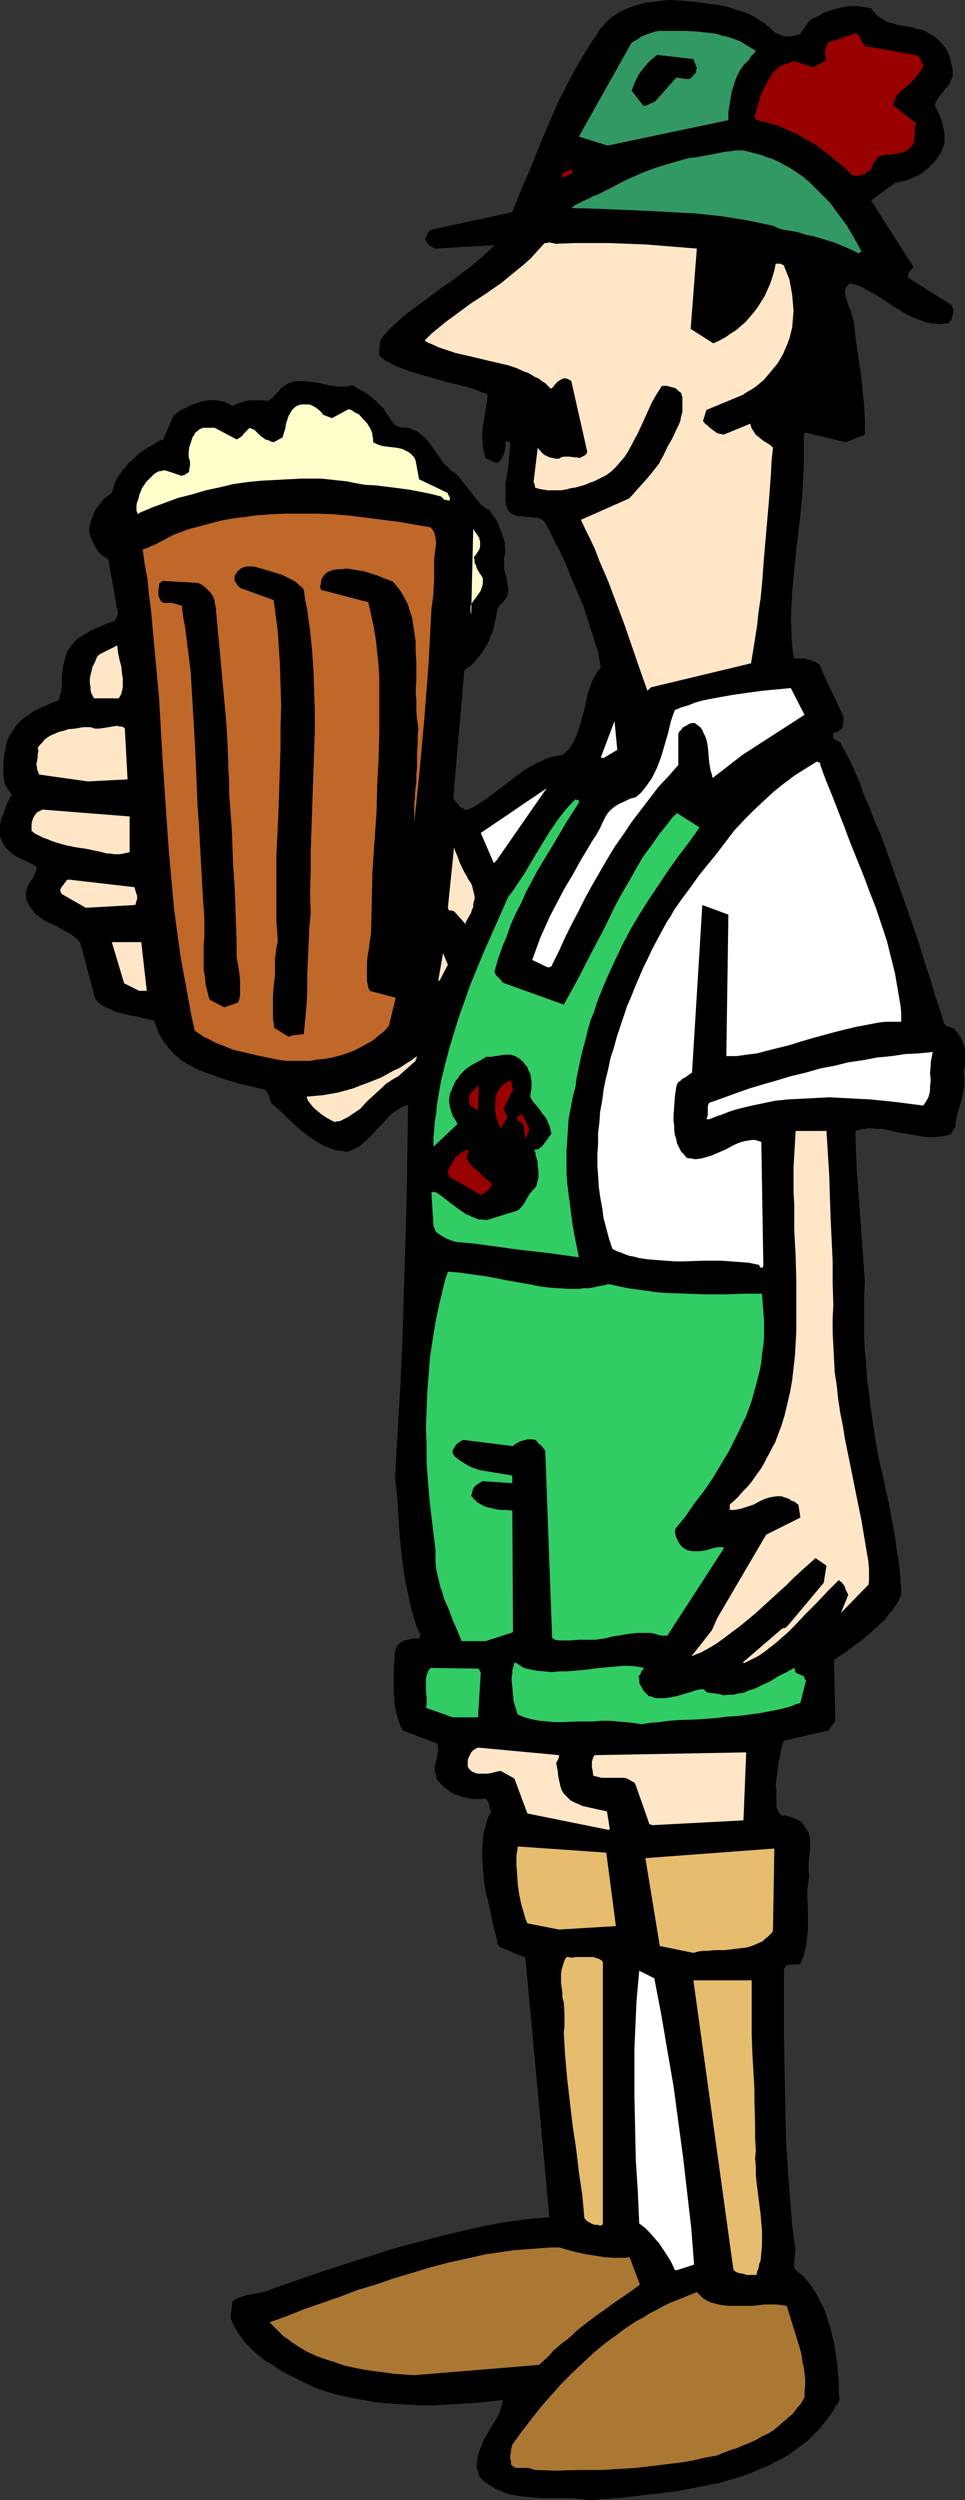 <?xml version="1.0" encoding="UTF-8" standalone="no"?>
<svg
   version="1.0"
   width="60.146mm"
   height="155.668mm"
   id="svg44"
   sodipodi:docname="German Man with Beer 1.wmf"
   xmlns:inkscape="http://www.inkscape.org/namespaces/inkscape"
   xmlns:sodipodi="http://sodipodi.sourceforge.net/DTD/sodipodi-0.dtd"
   xmlns="http://www.w3.org/2000/svg"
   xmlns:svg="http://www.w3.org/2000/svg">
  <rect width="100%" height="100%" fill="#333333" stroke="none"/>
  <sodipodi:namedview
     id="namedview44"
     pagecolor="#ffffff"
     bordercolor="#000000"
     borderopacity="0.25"
     inkscape:showpageshadow="2"
     inkscape:pageopacity="0.0"
     inkscape:pagecheckerboard="0"
     inkscape:deskcolor="#d1d1d1"
     inkscape:document-units="mm" />
  <defs
     id="defs1">
    <pattern
       id="WMFhbasepattern"
       patternUnits="userSpaceOnUse"
       width="6"
       height="6"
       x="0"
       y="0" />
  </defs>
  <path
     style="fill:#000000;fill-opacity:1;fill-rule:evenodd;stroke:none"
     d="m 139.27,588.353 3.878,-0.323 4.039,-0.323 4.039,-0.485 4.039,-0.485 4.201,-0.485 4.039,-0.808 1.939,-0.323 2.1,-0.485 1.939,-0.323 1.939,-0.646 1.939,-0.485 1.939,-0.646 1.777,-0.646 1.777,-0.808 1.777,-0.646 1.777,-0.97 1.616,-0.808 1.777,-0.97 1.454,-1.131 1.616,-1.131 1.454,-1.131 1.293,-1.293 1.454,-1.454 1.131,-1.454 1.131,-1.454 1.131,-1.616 0.162,-0.485 0.162,-0.323 0.323,-0.323 0.323,-0.485 0.162,-0.323 0.162,-0.323 -0.162,-1.939 v -2.101 l -0.162,-2.101 -0.162,-2.101 -0.323,-2.101 -0.323,-2.262 -0.485,-2.101 -0.485,-2.101 -0.646,-1.939 -0.646,-2.101 -0.808,-1.778 -0.969,-1.778 -0.485,-0.97 -0.646,-0.808 -0.485,-0.808 -0.646,-0.808 -0.646,-0.808 -0.646,-0.646 -0.808,-0.646 -0.808,-0.646 -0.162,-0.323 -0.162,-0.323 v -0.485 -0.323 -0.808 l 0.162,-0.808 v -0.97 l 0.162,-0.808 v -0.485 l -0.162,-0.323 v -0.485 l -0.162,-0.485 -0.485,-4.04 -0.323,-4.04 -0.323,-4.04 -0.323,-4.04 -0.485,-8.08 -0.162,-7.918 -0.162,-8.08 -0.162,-7.918 v -15.998 l 0.162,-0.323 0.162,-0.323 0.162,-0.162 0.162,-0.162 h 0.162 l 0.323,-0.162 h 0.485 1.293 0.485 l 0.323,-0.162 0.162,-0.162 0.646,-1.293 0.323,-1.293 0.323,-1.131 0.162,-1.454 0.162,-1.293 0.162,-1.293 v -2.585 -2.585 l -0.162,-2.585 v -1.454 l 0.162,-1.293 0.162,-1.293 0.162,-1.293 -0.162,-0.646 v -0.808 -1.454 l 0.162,-1.454 0.162,-1.454 v -1.454 -0.646 -0.646 l -0.162,-0.646 -0.162,-0.646 -0.323,-0.485 -0.485,-0.646 -0.162,-0.485 -0.323,-0.323 v -0.162 h -0.162 v -0.162 l -0.323,-0.323 -0.646,-0.323 -0.485,-0.323 -0.646,-0.162 -0.646,-0.323 -0.646,-0.162 -0.646,-0.162 h -0.808 l -0.323,-0.323 -0.323,-0.162 -0.162,-0.485 -0.162,-0.323 -0.162,-0.323 -0.162,-0.485 v -0.97 -1.131 -0.97 -0.97 l -0.162,-0.485 v -0.485 l 0.162,-1.293 0.162,-1.454 0.323,-2.585 0.323,-1.293 0.162,-1.293 0.323,-1.293 0.485,-1.293 10.502,-2.424 1.616,-2.262 -0.323,-14.22 0.969,-0.808 1.131,-0.646 1.131,-0.808 0.969,-0.808 2.262,-1.616 2.262,-1.939 1.131,-0.97 0.969,-0.97 1.131,-0.97 0.808,-1.131 0.969,-1.131 0.808,-1.131 0.646,-1.131 0.646,-1.293 v -1.454 l -0.162,-1.454 -0.162,-2.747 -0.323,-2.585 -0.485,-2.747 -0.323,-2.747 -0.485,-2.585 -0.485,-2.585 -0.485,-2.747 -0.808,-3.393 -0.646,-3.232 -0.808,-3.232 -1.131,-6.464 -0.485,-3.232 -0.485,-3.393 -0.323,-3.07 -0.485,-3.393 -0.162,-3.232 -0.323,-3.232 -0.162,-3.07 v -3.393 -3.232 -3.232 l 0.162,-3.232 -0.646,-9.049 -0.646,-9.049 -0.323,-4.363 -0.323,-4.363 -0.162,-4.363 -0.162,-4.201 0.485,-0.323 0.646,-0.162 0.646,-0.162 h 0.646 l 0.646,-0.162 h 0.646 l 1.293,0.162 h 1.454 l 1.454,0.323 1.454,0.323 1.616,0.323 2.908,0.485 1.616,0.323 1.454,0.162 h 1.454 l 1.454,-0.162 h 0.646 l 0.646,-0.162 0.808,-0.162 0.646,-0.323 0.162,-0.485 0.323,-0.323 0.162,-0.485 0.323,-0.323 v -0.808 l 0.162,-0.808 0.323,-1.454 0.485,-1.616 0.485,-1.616 0.323,-1.616 0.162,-0.808 0.162,-0.808 v -0.808 -0.808 -0.97 l -0.162,-0.808 0.162,-0.808 0.162,-0.646 v -0.808 -0.646 -0.808 -0.646 -0.808 l -0.323,-1.293 -0.162,-0.485 -0.323,-0.646 -0.162,-0.646 -0.485,-0.485 -0.323,-0.485 -0.485,-0.485 -0.323,-0.485 -0.485,-0.162 -0.323,-0.162 -0.646,-0.162 -0.323,-0.162 -0.162,-0.162 -0.323,-0.323 -0.162,-0.323 -0.969,-3.232 -1.131,-3.232 -0.969,-3.393 -1.131,-3.393 -2.1,-6.787 -2.424,-6.948 -2.423,-6.787 -2.423,-6.948 -1.293,-3.393 -1.454,-3.393 -1.293,-3.393 -1.454,-3.232 -0.485,-1.616 -0.646,-1.616 -0.646,-1.454 -0.646,-1.454 -0.646,-1.454 -0.808,-1.454 -1.454,-2.747 -0.323,-0.162 -0.323,-0.162 -0.485,-0.162 -0.162,-0.323 -0.323,-0.162 v -0.323 l -0.162,-0.162 0.162,-0.323 v -0.485 h 0.162 0.162 l 0.323,-0.162 0.485,-0.162 0.485,-0.323 0.323,-0.162 0.162,-0.323 0.162,-0.323 v -0.485 l 0.162,-0.97 v -0.808 l -5.17,-10.988 v -0.323 l -0.323,-0.646 -0.162,-0.323 -0.485,-0.323 -0.646,-0.323 -0.646,-0.323 -0.646,-0.162 -0.646,-0.162 -0.646,-0.162 h -2.262 l -0.323,-1.454 -0.162,-1.616 -0.162,-1.454 v -1.616 l -0.162,-3.232 0.162,-3.232 0.162,-3.232 0.323,-3.232 0.323,-3.232 0.323,-3.393 0.808,-6.625 0.323,-3.393 0.323,-3.232 0.162,-3.393 0.162,-3.232 v -3.232 -3.232 -0.323 -0.323 l 0.162,-0.162 V 101.964 l 0.162,-0.162 9.532,2.262 4.524,-1.778 v -1.616 -1.616 l -0.162,-3.393 -0.323,-3.232 -0.323,-3.393 -0.969,-6.625 -0.485,-3.393 -0.323,-3.232 -0.323,-1.131 -0.323,-1.131 -0.162,-0.485 -0.162,-0.485 -0.485,-0.97 -0.162,-0.808 -0.323,-0.97 -0.162,-0.97 v -0.485 l 0.162,-0.485 v -0.162 l 0.162,-0.162 0.162,-0.162 0.323,-0.485 0.485,-0.162 1.454,0.323 1.454,0.646 1.454,0.808 1.454,0.808 2.585,1.616 1.454,0.97 1.293,0.808 1.293,0.808 1.454,0.808 1.454,0.646 1.454,0.485 0.646,0.323 0.808,0.162 0.808,0.162 h 0.646 l 0.969,0.162 h 0.808 l 0.808,-0.162 h 0.808 l 0.323,-0.485 0.323,-0.323 0.162,-0.646 0.162,-0.485 0.162,-0.646 v -0.646 l -0.162,-0.485 -0.162,-0.323 -0.162,-0.323 -10.017,-6.302 -0.162,-0.323 v -0.323 -0.323 l 0.162,-0.323 0.485,-0.646 0.323,-0.323 0.323,-0.323 -10.017,-15.674 5.655,-4.201 0.808,-0.162 0.969,-0.162 0.808,-0.162 0.808,-0.323 0.646,-0.323 0.808,-0.323 0.808,-0.323 0.646,-0.485 0.646,-0.485 0.646,-0.485 0.646,-0.646 0.485,-0.485 0.646,-0.646 0.485,-0.646 0.485,-0.808 0.485,-0.646 0.323,-0.808 0.323,-0.808 0.162,-0.646 v -0.808 -0.808 -0.646 l -0.162,-0.808 -0.162,-0.646 -0.323,-1.454 -0.485,-1.293 -0.646,-1.293 -0.323,-0.646 -0.162,-0.485 0.162,-0.485 0.162,-0.485 0.323,-0.485 0.323,-0.485 1.454,-1.778 0.808,-0.97 0.323,-0.485 0.162,-0.646 0.323,-0.485 0.162,-0.646 v -0.646 -0.646 l -0.323,-1.454 -0.323,-1.454 -0.485,-1.293 -0.323,-0.485 -0.323,-0.646 -0.485,-0.485 -0.323,-0.485 -0.485,-0.485 -0.485,-0.485 -0.969,-0.808 -0.646,-0.323 -0.646,-0.323 -0.808,-0.485 -0.969,-0.323 -0.969,-0.162 -0.808,-0.323 -1.939,-0.323 -1.777,-0.323 -0.969,-0.323 -0.808,-0.162 -0.808,-0.323 -0.808,-0.485 -0.808,-0.485 -0.646,-0.485 -0.646,-0.808 -0.323,-0.323 -0.323,-0.485 -0.969,-0.162 -1.131,-0.162 -0.969,-0.162 h -1.131 -0.969 l -0.969,0.162 -0.969,0.162 -1.131,0.323 -0.808,0.162 -0.969,0.323 -0.969,0.323 -0.808,0.485 -0.808,0.485 -0.808,0.323 -0.808,0.485 -0.646,0.646 -1.777,2.585 v 0 l -0.646,0.323 -0.646,0.162 -0.969,0.162 h -0.808 -0.808 L 183.862,8.241 183.054,7.918 182.731,7.756 182.408,7.595 181.762,6.948 181.116,6.302 180.469,5.817 179.823,5.333 178.369,4.363 176.915,3.555 175.461,2.909 173.845,2.424 172.391,1.939 170.775,1.454 168.998,1.131 167.383,0.97 163.99,0.485 160.758,0.162 157.527,0 l -1.454,0.162 -1.293,0.162 -1.454,0.162 -1.293,0.162 -1.131,0.323 -1.293,0.323 -1.293,0.485 -1.131,0.485 -1.131,0.485 -0.969,0.646 -0.969,0.646 -0.969,0.808 -0.808,0.97 -0.969,0.97 -0.646,1.131 -0.808,1.131 -1.454,2.262 -1.454,2.424 -1.454,2.424 -1.293,2.424 -1.293,2.585 -1.293,2.424 -1.131,2.585 -1.131,2.585 -2.262,5.333 -2.1,5.333 -2.262,5.171 -2.1,5.333 -19.388,4.201 -0.323,0.485 -0.323,0.323 -0.162,0.646 -0.162,0.162 -0.162,0.323 V 56.395 l 0.323,0.485 0.162,0.323 0.323,0.323 0.323,0.323 0.323,0.162 0.485,0.323 0.323,0.162 14.056,-0.808 -1.454,1.454 -1.454,1.293 -1.454,1.293 -1.616,1.293 -1.777,1.293 -1.616,1.293 -3.554,2.424 -3.393,2.585 -1.777,1.293 -1.777,1.293 -1.616,1.293 -1.616,1.454 -1.616,1.454 -1.454,1.616 -0.323,0.485 -0.323,0.485 -0.162,0.646 v 0.646 l -0.162,0.646 v 0.646 0.646 l 0.162,0.646 1.293,0.97 1.293,0.646 1.454,0.808 1.454,0.485 1.616,0.646 1.616,0.485 3.393,0.97 3.393,0.97 3.393,0.808 1.777,0.485 1.616,0.485 1.616,0.646 1.454,0.485 -0.162,1.939 -0.323,1.778 -0.323,1.939 -0.323,1.939 -0.162,1.939 v 0.808 l 0.162,0.97 v 0.97 l 0.162,0.97 0.162,0.808 0.323,0.97 2.424,1.131 h 0.323 l 0.323,-0.162 0.162,-0.162 0.323,-0.323 0.162,-0.323 0.162,-0.323 0.323,-0.485 0.162,-0.485 0.162,-0.485 v -0.485 l 0.162,-0.646 v -0.485 -0.323 -0.162 l 0.162,-0.162 v 0 l 0.162,-0.162 0.323,0.162 h 0.162 l 0.162,0.162 0.162,0.323 v 0.162 l -0.162,1.778 -0.162,1.939 -0.162,1.939 -0.323,1.778 -0.323,1.939 v 1.778 0.97 0.97 l 0.162,0.97 0.162,0.808 0.323,0.646 0.323,0.485 0.485,0.323 0.485,0.323 0.646,0.162 0.646,0.162 h 1.131 l 0.808,0.162 h 0.646 l 1.293,0.162 h 0.485 l 0.646,0.323 0.485,0.162 0.485,0.485 1.293,2.262 1.131,2.424 1.293,2.424 1.131,2.424 2.1,5.171 2.262,5.171 0.485,1.778 0.646,1.778 0.485,1.778 0.646,1.778 0.485,1.778 0.646,1.778 0.323,1.939 0.323,1.778 -0.323,0.485 -0.485,0.485 -0.646,1.131 -0.646,1.293 -0.485,1.293 -0.485,1.454 -0.323,1.454 -0.646,2.909 -0.808,2.909 -0.485,1.454 -0.485,1.293 -0.485,1.131 -0.808,1.293 -0.323,0.485 -0.485,0.485 -0.485,0.485 -0.485,0.485 -0.808,0.162 -0.808,0.162 -0.808,0.162 -0.808,0.162 -1.454,0.646 -1.454,0.646 -1.454,0.808 -1.454,0.808 -1.293,0.97 -1.293,0.97 -2.747,2.101 -2.585,1.939 -1.293,0.97 -1.454,0.97 -1.293,0.808 -1.454,0.646 h -0.323 -0.323 l -0.485,-0.323 -0.485,-0.162 -0.485,-0.485 -0.323,-0.485 -0.485,-0.485 -0.323,-0.485 -0.162,-0.485 2.585,-29.894 0.808,-0.646 0.808,-0.485 0.646,-0.646 0.646,-0.808 0.646,-0.808 0.646,-0.808 0.485,-0.808 0.646,-0.97 0.485,-0.97 0.323,-0.97 0.485,-0.97 0.323,-1.131 0.162,-0.97 0.323,-1.131 0.162,-1.131 0.162,-1.131 0.323,-0.485 0.162,-0.323 0.646,-0.646 0.485,-0.485 0.323,-0.485 0.323,-0.485 0.162,-0.485 0.162,-0.646 v -0.485 -0.646 l -0.162,-0.646 -0.162,-1.131 -0.323,-1.293 -0.323,-1.293 v -1.293 -0.646 -0.646 l 0.162,-0.646 0.162,-0.485 v -0.808 l -0.162,-0.808 v -0.646 l -0.162,-0.808 -0.485,-1.293 -0.485,-1.293 -0.485,-1.293 -0.646,-1.131 -0.808,-1.131 -0.646,-0.97 h -0.323 l -0.162,-0.162 -0.323,-0.162 -0.323,-0.323 -0.323,-0.162 -0.323,-0.162 -5.655,-7.11 -0.808,-0.646 -0.808,-0.485 -0.646,-0.808 -0.808,-0.646 -0.646,-0.808 -0.485,-0.808 -1.293,-1.778 -1.131,-1.616 -0.646,-0.808 -0.646,-0.646 -0.808,-0.646 -0.808,-0.646 -0.969,-0.323 -0.485,-0.323 -0.646,-0.162 h -0.646 -0.646 l -0.485,-0.162 -0.485,-0.162 -0.485,-0.162 L 92.901,99.863 92.577,99.379 92.093,98.894 91.77,98.247 91.285,97.601 90.8,96.955 90.477,96.308 89.346,95.177 88.215,94.046 87.084,93.076 85.792,92.269 84.338,91.461 83.045,90.653 81.914,90.976 h -1.131 -1.131 l -1.131,-0.162 -1.131,-0.162 -2.1,-0.485 -1.131,-0.162 -1.131,-0.162 -0.969,-0.162 h -1.131 -0.969 l -0.969,0.162 -0.485,0.162 -0.485,0.162 -0.323,0.162 -0.485,0.323 -0.485,0.323 -0.485,0.323 -0.808,0.97 -0.808,0.808 -0.323,0.485 -0.485,0.323 -0.323,0.162 -0.323,0.323 -1.131,-0.162 h -0.969 -1.131 -0.969 l -0.969,0.162 -1.131,0.323 -0.969,0.323 -1.131,0.485 -0.969,-0.485 -0.969,-0.485 -0.969,-0.162 -0.969,-0.162 h -0.808 -0.969 l -0.969,0.162 -0.969,0.162 -0.808,0.323 -0.969,0.323 -0.808,0.323 -0.808,0.485 -0.808,0.323 -0.808,0.485 -0.646,0.485 -0.646,0.485 -2.423,5.656 -0.969,0.323 -0.808,0.485 -0.969,0.646 -0.969,0.485 -0.969,0.646 -0.969,0.646 -0.808,0.808 -0.808,0.808 -0.969,0.808 -0.646,0.808 -0.808,0.97 -0.646,0.97 -0.646,0.97 -0.485,0.97 -0.323,1.131 -0.323,1.131 -1.131,0.808 -0.969,0.808 -0.808,1.131 -0.808,0.97 -0.646,1.293 -0.162,0.646 -0.323,0.646 -0.162,0.646 -0.323,1.454 v 0.646 l 0.323,1.131 0.323,0.97 0.485,0.97 0.485,0.808 0.485,0.808 0.646,0.646 0.808,0.646 0.969,0.646 2.262,12.766 v 0.162 l -0.162,0.162 -0.162,0.485 -0.162,0.323 -0.162,0.485 -1.939,0.646 -1.777,0.808 -1.939,0.808 -0.808,0.485 -0.808,0.485 -0.808,0.485 -0.808,0.485 -0.646,0.646 -0.646,0.808 -0.646,0.808 -0.485,0.808 -0.323,0.97 -0.323,1.131 -0.323,1.293 -0.162,1.131 -0.162,1.293 v 1.293 1.131 l -0.162,1.131 -0.323,0.97 v 0.485 l -0.323,0.646 -1.616,0.646 -1.939,0.808 -1.616,0.808 -0.969,0.485 -0.808,0.646 -0.808,0.485 -0.808,0.646 -0.646,0.646 -0.808,0.808 -0.485,0.808 -0.646,0.97 -0.485,0.808 -0.485,1.131 -0.646,3.393 -0.162,1.616 v 0.808 0.808 0.97 0.646 l 0.162,0.808 0.162,0.808 0.323,0.646 0.323,0.646 0.485,0.646 0.485,0.646 -0.323,0.646 -0.323,0.646 -0.323,0.646 -0.323,0.646 -0.485,1.616 -0.646,1.454 L 0,194.233 v 0.808 0.808 0.646 l 0.162,0.808 0.323,0.646 0.323,0.646 0.323,0.646 0.485,0.485 0.485,0.485 0.485,0.485 0.485,0.323 0.485,0.323 1.131,0.646 1.131,0.485 0.969,0.485 0.969,0.485 0.485,0.323 0.485,0.323 -0.162,0.485 v 0.323 l -0.485,0.97 -0.323,0.808 -0.646,0.808 -0.485,0.808 -0.162,0.485 -0.162,0.485 -0.162,0.485 v 0.646 0.485 0.646 l 0.485,1.131 0.485,0.808 0.646,0.808 0.646,0.808 0.808,0.646 0.969,0.646 0.808,0.485 0.969,0.485 0.969,0.485 0.485,0.162 0.485,0.323 1.777,0.97 0.969,0.485 0.808,0.646 0.808,0.646 0.646,0.808 3.554,13.25 0.646,0.646 0.646,0.646 0.808,0.485 0.808,0.323 0.808,0.323 0.808,0.485 1.939,0.485 1.939,0.485 1.939,0.323 1.777,0.485 0.969,0.162 0.808,0.323 0.323,0.97 0.323,0.808 0.323,0.97 0.485,0.808 0.485,0.808 0.485,0.808 0.646,0.646 0.485,0.808 0.646,0.646 0.646,0.646 0.808,0.646 0.646,0.646 0.808,0.485 0.808,0.485 0.969,0.485 0.808,0.485 1.939,0.808 1.939,0.646 2.1,0.808 2.1,0.646 2.1,0.646 2.1,0.485 2.1,0.485 2.1,0.485 0.162,0.323 0.323,0.323 0.162,0.323 0.162,0.485 0.323,0.97 0.162,0.485 0.162,0.323 2.1,1.778 1.777,1.778 2.1,1.939 0.969,0.808 0.969,0.808 1.131,0.808 1.131,0.808 1.131,0.646 1.131,0.646 1.293,0.485 1.293,0.485 1.454,0.162 0.646,0.162 h 0.808 l 0.485,-0.162 0.485,-0.162 0.969,-0.485 0.969,-0.485 0.808,-0.808 0.808,-0.646 0.969,-0.97 1.616,-1.778 1.616,-1.616 0.808,-0.97 0.808,-0.808 0.969,-0.646 0.969,-0.646 0.808,-0.485 1.131,-0.323 -0.162,10.988 -0.162,10.827 -0.323,10.988 -0.323,10.827 -0.323,10.988 -0.485,10.827 -0.646,10.988 -0.646,10.988 0.485,4.686 0.323,4.848 0.323,4.848 0.485,4.686 0.323,2.424 0.323,2.262 0.485,2.424 0.485,2.262 0.485,2.262 0.646,2.262 0.646,2.262 0.969,2.101 v 0.162 l -0.162,0.323 -0.162,0.162 v 0.162 h -0.323 -0.808 l -0.808,0.162 -0.808,0.162 -0.808,0.162 -0.323,0.162 -0.323,0.323 -0.323,0.162 -0.323,0.323 -0.323,0.323 -0.162,0.323 -0.162,0.485 -0.162,0.485 -0.162,2.262 -0.162,2.424 v 2.424 2.585 l 0.162,1.131 v 1.293 l 0.162,1.131 0.323,1.293 0.323,1.131 0.323,0.97 0.323,0.97 0.485,0.97 8.078,3.07 0.162,0.485 0.162,0.485 v 0.646 l -0.162,0.646 -0.162,1.131 -0.323,1.293 -0.162,1.293 v 0.646 l 0.162,0.485 0.162,0.646 0.162,0.646 0.323,0.485 0.485,0.485 0.485,0.485 0.485,0.485 0.646,0.485 0.485,0.323 0.646,0.485 0.646,0.323 0.646,0.162 0.646,0.323 0.646,0.162 0.808,0.162 0.646,0.162 0.646,0.162 h 0.808 0.646 0.808 l 0.808,-0.162 0.162,0.162 h 0.162 l 0.162,0.162 0.323,0.485 0.162,0.323 v 0.485 l 0.162,0.646 0.162,0.485 0.162,0.485 -0.485,0.808 -0.323,0.808 -0.323,0.97 -0.162,0.808 -0.323,0.97 -0.162,0.808 -0.162,1.939 -0.162,1.778 v 1.939 l 0.162,1.939 0.162,1.939 0.162,1.939 0.323,1.939 0.969,3.878 0.808,4.04 0.485,1.939 0.485,1.778 v 0.323 0.323 l 0.162,0.323 0.162,0.162 0.162,0.323 0.323,0.162 5.816,2.424 4.524,48.639 1.131,12.443 -4.039,0.323 -4.039,0.485 -4.039,0.646 -4.201,0.808 -4.201,0.97 -4.201,0.97 -4.201,1.131 -4.362,1.131 -4.201,1.131 -4.362,1.454 -4.201,1.293 -8.401,2.747 -4.201,1.454 -4.201,1.454 -4.039,1.454 -2.1,0.485 -2.1,0.323 -0.969,0.323 -0.969,0.323 -0.808,0.323 -0.485,0.323 -0.323,0.323 -0.485,3.717 0.646,1.616 0.808,1.454 0.969,1.454 0.969,1.293 1.131,1.131 1.131,1.131 1.293,1.131 1.293,0.97 1.454,0.808 1.293,0.97 1.454,0.808 1.454,0.808 2.908,1.454 3.07,1.454 2.747,0.97 2.908,0.808 2.747,0.646 2.908,0.485 2.747,0.485 2.747,0.323 2.747,0.162 2.747,0.162 2.747,0.162 h 2.747 l 2.747,-0.162 2.747,-0.162 2.747,-0.162 2.747,-0.162 5.493,-0.646 v 0.485 l -0.162,0.485 -0.323,1.131 -0.323,0.97 -0.485,0.97 -0.646,1.131 -0.646,0.97 -0.646,1.131 -0.646,1.131 -0.646,1.131 -0.485,1.293 -0.485,1.131 -0.323,1.131 -0.162,0.646 v 0.646 l -0.162,0.646 v 0.646 l 0.162,0.646 0.162,0.646 0.162,0.485 0.162,0.646 0.646,0.646 0.808,0.646 0.646,0.485 0.808,0.485 0.646,0.485 0.808,0.323 0.808,0.323 0.646,0.323 1.616,0.485 1.777,0.323 1.616,0.162 1.777,0.162 1.616,0.162 h 1.777 3.554 1.777 l 1.616,0.162 1.777,0.162 z"
     id="path1" />
  <path
     style="fill:#ab7833;fill-opacity:1;fill-rule:evenodd;stroke:none"
     d="m 125.86,581.243 5.332,0.162 5.332,-0.162 h 5.332 l 5.332,-0.323 2.585,-0.162 2.747,-0.323 2.747,-0.323 2.585,-0.323 2.747,-0.323 2.747,-0.485 2.747,-0.646 2.747,-0.485 3.231,-1.293 1.616,-0.485 1.454,-0.646 1.616,-0.646 1.454,-0.646 1.293,-0.808 1.454,-0.646 1.293,-0.808 1.131,-0.97 1.131,-0.97 1.131,-0.97 1.131,-0.97 0.969,-1.293 0.969,-1.131 0.808,-1.454 v -1.293 l 0.162,-1.454 v -1.454 l -0.162,-1.454 -0.162,-1.293 -0.323,-1.293 -0.162,-1.454 -0.323,-1.293 -0.808,-2.747 -0.808,-2.585 -0.808,-2.585 -0.808,-2.585 -1.131,-0.162 -1.293,-0.162 h -1.454 -1.293 l -2.908,0.323 h -3.07 -1.454 -1.293 l -1.454,-0.162 -1.293,-0.323 -0.646,-0.162 -0.646,-0.162 -0.646,-0.323 -1.131,-0.646 -0.485,-0.485 -0.485,-0.485 -0.485,-0.485 -1.616,0.646 -1.616,0.646 -1.616,0.646 -1.616,0.646 -1.616,0.808 -1.454,0.808 -1.616,0.808 -1.454,0.97 -1.616,0.808 -1.454,0.97 -1.454,0.97 -1.454,1.131 -2.908,2.101 -2.747,2.262 -2.585,2.424 -2.585,2.424 -2.585,2.585 -2.423,2.747 -2.423,2.747 -2.262,2.909 -2.262,2.909 -2.1,2.909 -0.162,0.646 -0.162,0.646 v 0.485 l -0.162,0.646 v 0.97 l 0.162,0.485 v 0.485 0.323 l 0.323,0.323 0.162,0.162 0.323,0.162 0.323,0.162 h 0.323 0.808 0.808 0.808 l 0.808,0.162 0.485,0.162 z"
     id="path2" />
  <path
     style="fill:#ab7833;fill-opacity:1;fill-rule:evenodd;stroke:none"
     d="m 97.586,558.944 29.405,-2.424 1.777,-1.616 0.808,-0.808 0.808,-0.97 0.969,-0.808 1.131,-0.97 1.131,-0.808 1.131,-0.97 0.969,-0.97 0.969,-0.808 2.1,-1.616 1.939,-1.454 2.1,-1.454 1.939,-1.454 1.939,-1.293 2.1,-1.454 1.939,-1.454 -2.423,-6.464 -0.969,0.162 h -0.969 -2.1 l -1.939,-0.162 -2.1,-0.323 -2.1,-0.323 -2.262,-0.485 -1.939,-0.485 -2.1,-0.646 h -2.1 l -2.262,0.162 -2.1,0.162 -2.262,0.162 -2.1,0.162 -2.262,0.323 -2.1,0.323 -2.262,0.323 -4.362,0.97 -4.362,0.97 -4.362,1.131 -4.201,1.293 -4.362,1.293 -4.201,1.454 -4.362,1.293 -4.201,1.616 -4.201,1.454 -4.201,1.454 -4.039,1.616 -4.039,1.454 0.808,0.808 0.808,0.808 0.808,0.808 0.808,0.808 0.969,0.646 0.808,0.646 0.969,0.646 0.969,0.646 1.939,1.131 2.1,0.97 2.262,0.808 2.1,0.646 2.262,0.808 2.262,0.485 2.423,0.485 2.262,0.323 2.423,0.323 2.423,0.323 2.262,0.162 z"
     id="path3" />
  <path
     style="fill:#e6bd6e;fill-opacity:1;fill-rule:evenodd;stroke:none"
     d="m 175.784,535.351 h 2.423 l 0.162,-0.808 0.323,-0.808 0.162,-0.97 0.323,-0.808 0.162,-1.778 0.162,-1.778 v -1.778 -1.778 l -0.162,-1.778 -0.162,-1.939 -0.969,-7.595 -0.162,-1.939 v -1.778 l -0.162,-1.939 0.162,-1.778 -0.162,-2.909 v -3.07 l -0.162,-5.656 v -2.747 l -0.162,-2.909 -0.162,-2.747 -0.162,-2.909 -0.162,-4.363 v -4.363 -4.201 -4.201 h -13.733 l 9.371,67.707 v 0.162 l 0.162,0.323 0.162,0.162 0.162,0.162 0.323,0.162 0.323,0.162 0.969,0.162 0.646,0.162 z"
     id="path4" />
  <path
     style="fill:#ffffff;fill-opacity:1;fill-rule:evenodd;stroke:none"
     d="m 159.466,534.22 4.039,-1.293 -0.646,-8.403 -0.969,-8.403 -0.969,-8.403 -1.131,-8.403 -1.131,-8.403 -1.454,-8.403 -1.454,-8.564 -1.616,-8.403 -3.554,-1.778 -0.323,3.555 -0.323,3.717 -0.162,3.717 -0.162,3.717 -0.162,3.717 v 3.717 7.433 l 0.162,7.433 0.162,7.433 0.485,7.595 0.323,7.433 1.293,0.97 1.131,1.131 1.131,1.293 1.131,1.293 0.969,1.454 0.969,1.454 0.969,1.616 0.808,1.778 z"
     id="path5" />
  <path
     style="fill:#e6bd6e;fill-opacity:1;fill-rule:evenodd;stroke:none"
     d="m 140.401,523.555 h 0.485 l 0.323,0.162 h 0.323 l 0.323,-0.162 0.162,-0.162 v -61.728 l -0.323,-0.323 -0.485,-0.323 -0.485,-0.162 -0.485,-0.162 -0.485,-0.162 h -0.485 -1.131 -1.131 -1.293 l -1.131,0.162 -0.646,-0.162 h -0.485 l -0.323,0.485 -0.162,0.323 -0.323,0.97 -0.323,1.131 -0.162,0.97 v 1.131 1.131 l 0.162,1.131 0.162,1.131 v 1.131 l 0.323,1.131 0.162,2.424 v 1.131 1.131 1.131 l -0.162,1.131 0.162,2.909 0.162,2.747 0.485,5.494 0.646,5.494 0.646,5.494 0.808,5.333 0.646,5.494 0.808,5.494 0.485,5.332 0.485,0.646 0.808,0.485 0.323,0.162 0.323,0.162 0.485,0.162 z"
     id="path6" />
  <path
     style="fill:#e6bd6e;fill-opacity:1;fill-rule:evenodd;stroke:none"
     d="m 163.343,459.565 1.131,-0.323 1.131,-0.162 h 1.293 l 1.293,-0.162 h 2.585 l 2.585,-0.323 1.293,-0.162 1.293,-0.162 1.131,-0.323 1.131,-0.485 1.131,-0.485 0.485,-0.323 0.485,-0.485 0.485,-0.323 0.485,-0.485 0.485,-0.485 0.323,-0.485 0.323,-19.391 -30.374,2.262 3.393,20.684 z"
     id="path7" />
  <path
     style="fill:#e6bd6e;fill-opacity:1;fill-rule:evenodd;stroke:none"
     d="m 131.676,454.071 13.41,-0.808 -2.262,-17.29 -20.842,-1.454 -0.162,1.131 -0.162,0.97 v 1.131 1.131 l 0.162,2.262 0.162,2.424 0.323,2.262 0.485,2.262 0.646,2.262 0.323,1.131 0.485,1.131 z"
     id="path8" />
  <path
     style="fill:#ffe6c7;fill-opacity:1;fill-rule:evenodd;stroke:none"
     d="m 143.632,430.317 -0.646,-4.04 -1.454,-0.323 -1.454,-0.323 -1.454,-0.323 -1.454,-0.323 -0.646,-0.323 -0.808,-0.323 -0.646,-0.323 -0.646,-0.323 -0.485,-0.485 -0.646,-0.646 -0.485,-0.485 -0.485,-0.808 -0.323,-0.97 -0.162,-0.808 -0.162,-0.646 -0.162,-0.808 -0.162,-1.454 -0.162,-0.808 -0.162,-0.808 0.162,-0.485 0.323,-0.485 0.162,-0.485 v -0.323 -0.162 l -19.065,-1.778 -0.646,0.323 -0.485,0.323 -0.485,0.485 -0.323,0.646 -0.323,0.646 -0.162,0.646 v 0.808 0.646 l 0.323,0.485 0.323,0.323 0.323,0.323 0.485,0.162 0.323,0.162 0.485,0.162 h 0.646 0.485 1.131 l 1.131,-0.162 1.131,-0.323 0.969,-0.162 v 0 l 3.231,1.778 3.07,8.241 19.226,3.878 z"
     id="path9" />
  <path
     style="fill:#ffe6c7;fill-opacity:1;fill-rule:evenodd;stroke:none"
     d="m 153.649,429.509 21.488,-1.131 0.646,-15.998 -35.706,0.646 v 0 l -0.323,0.485 -0.162,0.485 -0.162,0.646 v 0.646 0.646 l 0.162,0.646 0.162,1.293 0.646,0.162 0.646,0.162 0.646,0.162 h 0.646 1.454 1.293 0.808 0.646 0.646 l 0.485,0.162 0.646,0.323 0.485,0.323 0.646,0.323 0.323,0.646 3.231,9.211 h 0.162 0.323 v 0.162 z"
     id="path10" />
  <path
     style="fill:#32cc65;fill-opacity:1;fill-rule:evenodd;stroke:none"
     d="m 151.064,405.755 2.1,-0.323 2.1,-0.162 2.262,-0.323 2.262,-0.162 4.524,-0.162 2.262,-0.162 2.1,-0.162 2.585,-0.323 2.585,-0.162 2.585,-0.323 2.423,-0.323 2.585,-0.485 2.423,-0.485 1.293,-0.323 1.131,-0.323 1.131,-0.485 1.131,-0.323 1.293,-5.171 v -0.162 l -0.162,-0.162 -0.323,-0.808 -1.939,-0.808 v -0.162 l -0.162,-0.323 v -0.323 l -0.162,-0.323 -1.777,0.97 -1.939,0.97 -1.777,1.131 -2.1,0.97 -0.969,0.485 -1.131,0.485 -1.131,0.323 -0.969,0.485 -1.293,0.162 -1.131,0.323 h -1.293 l -1.131,0.162 -0.485,-0.162 -0.485,-0.162 h -0.485 l -0.485,-0.162 h -0.646 l -0.808,-0.162 h -0.162 -0.162 l -0.323,-0.162 -0.323,-0.323 -0.162,-0.162 -0.162,-0.162 h -0.646 l -0.808,0.162 -0.646,0.162 -0.808,0.323 -1.777,0.485 -1.616,0.485 -1.777,0.323 -0.969,0.162 h -0.808 -0.808 -0.808 l -0.646,-0.323 -0.808,-0.162 -0.646,-0.646 -0.485,-0.485 -0.323,-0.485 -0.323,-0.646 -0.323,-0.485 -0.162,-0.646 v -0.646 l -0.162,-0.646 0.485,-0.485 0.162,-0.646 0.323,-0.323 0.323,-0.485 -0.808,-0.162 -0.808,-0.162 -1.616,-0.162 h -1.777 l -1.777,0.162 -1.777,0.162 -1.939,0.162 -3.716,0.485 -3.878,0.323 h -1.777 l -1.939,0.162 -1.777,-0.162 -1.777,-0.162 -0.808,-0.162 -0.808,-0.162 -0.808,-0.162 -0.808,-0.323 -0.485,-0.323 -0.162,-0.162 -0.323,-0.162 -0.162,-0.162 -0.323,-0.162 -0.485,-0.162 -0.162,0.646 -0.162,0.646 -0.162,0.646 v 0.808 l -0.162,0.808 v 0.646 l 0.162,1.616 0.162,1.778 0.162,1.616 0.485,1.616 0.485,1.454 1.616,0.646 1.777,0.485 1.777,0.323 1.777,0.162 1.777,0.162 h 1.777 l 3.716,-0.162 h 1.777 1.939 l 1.777,-0.162 h 1.939 l 1.777,0.162 1.939,0.162 1.777,0.162 z"
     id="path11" />
  <path
     style="fill:#32cc65;fill-opacity:1;fill-rule:evenodd;stroke:none"
     d="m 106.634,404.139 h 5.978 l 0.646,-10.503 -0.162,-0.323 -0.162,-0.323 -0.162,-0.323 v 0 h -0.162 l -11.148,-0.162 -0.323,0.323 -0.323,0.485 -0.162,0.485 -0.162,0.485 -0.162,0.646 v 0.485 1.293 1.293 l 0.162,1.293 v 1.293 0.646 l -0.162,0.646 z"
     id="path12" />
  <path
     style="fill:#ffe6c7;fill-opacity:1;fill-rule:evenodd;stroke:none"
     d="m 175.299,391.374 1.616,-0.808 1.616,-0.808 1.454,-0.97 1.454,-1.131 1.454,-1.131 1.454,-1.293 1.293,-1.131 1.454,-1.454 2.585,-2.747 2.747,-2.747 2.585,-2.747 1.293,-1.293 1.293,-1.293 0.323,0.323 0.485,0.323 0.162,0.323 0.323,0.323 0.162,0.485 0.162,0.485 0.323,0.646 0.323,0.646 v -0.162 l -1.777,4.363 6.463,-6.625 v 0.162 l 0.162,-0.97 v -0.97 -1.939 l -0.162,-1.939 -0.323,-1.778 -0.323,-1.939 -0.323,-1.939 -0.646,-3.878 -1.293,-6.302 -1.293,-6.464 -1.293,-6.302 -0.485,-3.07 -0.646,-3.232 -0.485,-3.232 -0.323,-3.07 -0.485,-3.232 -0.162,-3.07 -0.162,-3.232 -0.162,-3.07 v -3.232 l 0.162,-3.232 -0.162,-5.171 v -5.171 l -0.485,-10.18 -0.323,-10.019 -0.323,-5.171 -0.323,-5.171 h -7.27 l -0.162,2.909 -0.162,2.747 -0.162,2.909 v 2.747 3.07 l 0.162,2.909 v 5.979 l 0.323,5.979 0.162,5.979 v 5.979 2.909 3.07 l -0.162,2.909 -0.162,2.909 -0.323,2.747 -0.323,2.909 -0.485,2.747 -0.646,2.747 -0.646,2.747 -0.808,2.585 -0.969,2.585 -0.485,1.293 -0.646,1.131 -0.646,1.293 -0.646,1.131 -0.646,1.293 -0.646,1.131 -0.808,1.131 -0.808,1.131 -0.808,1.131 -0.969,1.131 -0.969,0.97 -0.969,1.131 -0.969,0.97 -1.131,0.97 v 1.293 h 0.969 l 0.969,-0.162 0.808,-0.162 0.969,-0.323 0.969,-0.323 0.969,-0.323 1.777,-0.97 0.808,-0.323 0.969,-0.323 0.808,-0.162 0.969,-0.162 h 0.808 0.485 l 0.323,0.162 0.485,0.162 0.485,0.162 0.485,0.162 0.323,0.323 0.323,0.162 h 0.323 l 0.162,0.162 0.323,0.162 0.162,0.162 0.162,0.162 0.323,0.162 0.485,3.07 -8.078,4.04 -11.471,19.553 -1.293,2.909 -4.685,5.979 v 0.162 l 0.969,-0.485 0.969,-0.323 1.777,-0.97 1.939,-1.131 1.777,-1.293 1.939,-1.454 1.939,-1.454 1.777,-1.454 1.939,-1.616 3.716,-3.393 3.554,-3.232 1.777,-1.778 1.777,-1.616 1.616,-1.454 1.616,-1.454 2.585,1.778 -0.646,4.04 -8.401,10.019 -0.162,0.162 -0.323,0.323 -0.323,0.162 h -0.323 l -0.323,0.162 -9.209,7.918 z"
     id="path13" />
  <path
     style="fill:#32cc65;fill-opacity:1;fill-rule:evenodd;stroke:none"
     d="m 109.219,386.203 h 5.17 l 6.463,-2.101 -0.162,-28.602 -1.293,-0.162 h -1.293 l -1.293,-0.162 -1.293,-0.323 -0.646,-0.162 -0.646,-0.162 -0.646,-0.323 -0.485,-0.323 -0.646,-0.323 -0.485,-0.485 -0.485,-0.485 -0.485,-0.646 0.162,-0.485 0.162,-0.646 0.162,-0.485 0.323,-0.485 0.323,-0.323 0.485,-0.323 0.485,-0.323 0.646,-0.323 6.947,0.485 v -1.778 l -0.808,-0.162 -0.969,-0.162 -1.939,-0.323 -1.939,-0.323 -1.939,-0.323 -0.969,-0.323 -0.969,-0.323 -0.969,-0.485 -0.808,-0.485 -0.808,-0.485 -0.646,-0.485 -0.808,-0.646 -0.485,-0.808 v -0.485 l 0.162,-0.485 0.323,-0.485 0.323,-0.485 0.323,-0.323 0.485,-0.323 0.485,-0.323 0.485,-0.162 11.633,1.454 0.485,-0.485 0.646,-0.323 0.485,-0.323 0.646,-0.162 0.646,-0.162 0.646,-0.162 h 0.808 l 0.969,0.162 0.323,0.323 0.323,0.485 0.646,0.485 0.485,0.646 0.323,0.323 0.162,0.323 v 0 l 1.616,43.791 v 0.162 l 0.162,0.162 0.323,0.162 0.162,0.162 1.131,0.162 h 1.131 1.131 l 2.262,-0.162 h 1.293 1.293 1.293 l 2.262,-0.323 1.939,-0.485 2.1,-0.323 1.939,-0.323 1.777,-0.162 h 0.969 0.969 0.969 l 0.969,0.162 0.969,0.323 0.969,0.162 h 1.131 l 13.41,-20.684 -0.485,-0.162 h -0.646 l -1.131,0.162 -1.131,0.323 -1.131,0.323 -1.293,0.162 h -0.646 -0.646 -0.485 l -0.646,-0.162 -0.646,-0.162 -0.485,-0.323 -0.485,-0.323 -0.485,-0.485 -0.323,-0.485 -0.323,-0.646 -0.323,-0.646 -0.162,-0.646 -0.162,-0.646 0.162,-0.808 2.262,-2.747 2.1,-3.07 2.262,-2.909 2.1,-3.07 1.939,-3.232 1.939,-3.232 0.808,-1.616 0.808,-1.616 0.808,-1.616 0.808,-1.778 0.808,-1.616 0.646,-1.778 0.646,-1.778 0.485,-1.778 0.485,-1.778 0.485,-1.778 0.485,-1.939 0.323,-1.778 0.162,-1.939 0.323,-1.939 0.162,-1.939 v -2.101 -1.939 l -0.162,-2.101 -0.162,-2.101 -0.162,-2.101 h -4.362 l -4.362,0.162 h -4.524 l -4.524,-0.162 -4.685,-0.162 -2.262,-0.162 -2.262,-0.323 -2.262,-0.323 -2.423,-0.323 -2.262,-0.485 -2.262,-0.485 -1.131,0.323 -1.131,0.162 -1.293,0.323 -1.131,0.162 h -1.131 l -1.131,0.162 h -2.423 l -2.423,-0.162 -2.424,-0.162 -2.262,-0.323 -2.424,-0.485 -4.685,-0.808 -4.847,-0.97 -2.423,-0.323 -2.262,-0.323 -2.423,-0.323 -2.262,-0.162 -0.646,1.939 -0.485,1.939 -0.485,2.101 -0.485,1.939 -0.808,3.878 -0.646,4.04 -0.646,4.201 -0.323,4.201 -0.323,4.04 -0.162,4.201 -0.162,4.201 0.162,4.201 v 4.201 l 0.323,4.201 0.323,4.04 0.485,4.201 0.485,4.04 0.485,4.04 v 1.454 1.454 l 0.162,1.454 0.323,1.454 0.323,1.454 0.323,1.293 0.485,1.293 0.323,1.293 1.131,2.585 0.969,2.585 1.131,2.585 0.969,2.424 z"
     id="path14" />
  <path
     style="fill:#ffffff;fill-opacity:1;fill-rule:evenodd;stroke:none"
     d="m 179.823,297.974 -0.485,-29.248 -0.485,-0.162 -0.485,-0.162 -0.646,-0.162 h -0.485 l -0.969,0.162 -0.969,0.162 -1.131,0.323 -1.131,0.485 -2.1,1.131 -2.262,0.97 -1.131,0.485 -1.131,0.323 -1.131,0.323 -1.131,0.162 h -0.646 l -0.646,-0.162 h -0.485 l -0.646,-0.162 -0.646,-0.808 -0.646,-0.646 -0.485,-0.97 -0.485,-0.97 -0.162,-0.97 -0.323,-0.97 -0.162,-1.131 v -1.131 l -0.162,-1.131 v -1.131 l 0.162,-2.262 0.162,-2.262 0.323,-2.262 0.162,-0.646 0.323,-0.485 0.485,-0.323 0.485,-0.485 0.646,-0.323 0.485,-0.323 0.646,-0.485 0.485,-0.323 v 0 l 2.423,-39.428 6.14,2.262 -0.485,33.288 h 1.131 1.293 l 1.131,-0.162 1.131,-0.162 2.585,-0.323 2.423,-0.646 2.585,-0.646 2.585,-0.646 2.585,-0.808 2.747,-0.808 5.332,-1.454 2.585,-0.646 2.747,-0.646 2.585,-0.485 2.585,-0.485 1.454,-0.162 h 1.293 1.131 1.293 v -1.939 l -0.162,-1.778 -0.323,-1.939 -0.323,-1.939 -0.323,-1.778 -0.323,-1.939 -0.485,-1.939 -0.485,-1.939 -0.969,-3.878 -1.293,-3.878 -1.293,-3.878 -1.454,-3.717 -1.454,-3.878 -3.07,-7.595 -1.454,-3.878 -1.454,-3.717 -1.454,-3.717 -1.454,-3.555 -1.293,-3.555 v -0.162 -0.162 l -0.162,-0.162 -0.162,-0.162 h -0.162 l -0.323,-0.162 -1.293,0.808 -1.293,0.808 -1.293,0.808 -1.293,0.808 -1.293,0.97 -1.293,0.97 -2.423,1.939 -2.262,2.101 -2.423,2.262 -2.262,2.262 -2.262,2.424 -2.1,2.747 -2.1,2.747 -2.1,2.585 -2.1,2.585 -1.939,2.747 -1.939,2.585 -1.939,2.747 -0.808,1.454 -0.969,1.454 -1.131,2.101 -1.131,2.101 -1.131,2.101 -0.969,2.101 -1.131,2.262 -0.969,2.262 -0.969,2.262 -0.969,2.424 -0.969,2.262 -0.808,2.424 -0.808,2.424 -0.808,2.424 -0.646,2.424 -0.808,2.424 -0.485,2.424 -0.646,2.585 -0.485,2.424 -0.323,2.585 -0.485,2.585 -0.162,2.424 -0.323,2.585 v 2.585 l -0.162,2.424 v 2.585 l 0.162,2.424 0.162,2.585 0.323,2.424 0.485,2.585 0.323,2.424 0.646,2.424 0.646,2.424 0.808,2.424 0.969,0.485 0.969,0.323 1.131,0.485 0.969,0.323 0.969,0.162 1.131,0.323 2.1,0.323 2.1,0.162 2.1,0.162 2.262,0.162 h 2.1 l 4.362,-0.162 h 4.524 l 2.1,0.162 2.262,0.162 2.1,0.162 2.262,0.485 h 0.162 v 0.162 l 0.323,0.485 h 0.162 v 0.162 L 179.5,298.297 h 0.162 v -0.162 z"
     id="path15" />
  <path
     style="fill:#32cc65;fill-opacity:1;fill-rule:evenodd;stroke:none"
     d="m 136.362,295.873 -0.969,-4.848 -0.485,-2.585 -0.323,-2.424 -0.323,-2.585 -0.323,-2.424 -0.323,-2.585 -0.162,-2.424 v -2.585 -2.424 l 0.162,-2.585 0.162,-2.424 0.162,-2.585 0.485,-2.585 0.485,-2.585 0.646,-2.424 0.323,-2.424 0.485,-2.262 0.485,-2.262 0.485,-2.101 0.646,-2.262 0.485,-2.101 0.646,-2.262 0.808,-1.939 0.646,-2.101 0.808,-2.101 0.808,-1.939 0.808,-1.939 1.777,-3.878 1.777,-3.717 1.939,-3.717 2.1,-3.555 2.262,-3.555 2.262,-3.393 2.262,-3.393 2.423,-3.393 2.585,-3.393 2.423,-3.393 -5.332,-3.393 -1.131,1.131 -0.969,1.293 -2.1,2.585 -1.777,2.585 -1.939,2.585 -1.616,2.747 -1.616,2.909 -1.616,2.747 -1.616,2.909 -2.908,5.979 -3.07,5.817 -3.07,5.979 -1.616,2.909 -1.616,2.909 -14.379,-5.171 -0.162,-0.162 -0.162,-0.323 -0.323,-0.323 -0.162,-0.162 -0.323,-0.323 -0.323,-0.323 -0.323,-0.485 -0.162,-0.485 0.808,-2.909 0.969,-2.747 1.131,-2.747 0.969,-2.747 1.131,-2.585 1.293,-2.424 1.131,-2.585 1.293,-2.424 1.293,-2.424 1.454,-2.424 2.747,-4.525 2.747,-4.686 2.908,-4.525 v -0.323 -0.162 l -0.162,-0.162 h -0.323 l -0.323,-0.162 -1.293,1.293 -1.131,1.293 -1.131,1.454 -0.969,1.293 -1.939,2.909 -1.777,2.909 -1.777,2.909 -1.777,3.07 -1.939,2.909 -0.969,1.454 -1.131,1.454 -3.07,6.948 -3.07,6.948 -1.454,3.555 -1.454,3.555 -1.293,3.717 -1.293,3.555 -1.131,3.717 -1.131,3.717 -0.969,3.717 -0.969,3.878 -0.646,3.717 -0.323,1.939 -0.162,1.939 -0.323,1.939 -0.162,1.939 -0.162,1.939 v 2.101 l 5.655,-5.333 -0.485,-0.97 -0.646,-0.97 -0.323,-0.97 -0.323,-1.131 -0.162,-0.97 v -0.646 -0.485 l 0.162,-0.646 v -0.485 l 0.323,-0.485 0.162,-0.485 0.323,-0.808 0.323,-0.646 0.323,-0.646 0.485,-0.485 0.323,-0.646 0.485,-0.485 0.485,-0.485 0.485,-0.485 1.131,-0.808 1.131,-0.646 1.293,-0.646 1.293,-0.808 h 1.131 l 0.969,-0.162 1.131,-0.162 1.131,-0.162 h 0.969 0.485 l 0.969,0.323 0.323,0.162 0.485,0.323 0.323,0.162 0.485,0.485 0.485,0.485 0.323,0.485 0.485,0.485 0.162,0.646 0.323,0.485 0.162,0.485 0.162,0.646 0.162,1.293 v 1.131 l -0.162,1.131 -0.162,1.131 0.646,1.131 1.616,1.939 0.646,0.97 0.808,0.97 0.323,0.646 0.162,0.485 0.323,0.646 0.162,0.646 0.162,0.646 0.162,0.646 -2.262,3.07 -0.323,0.162 -0.323,0.323 -0.485,0.162 h -0.323 l -0.323,0.162 v 0 l 0.162,0.323 0.162,0.485 v 0.323 l 0.162,0.646 0.162,0.485 0.162,0.646 v 0.808 l 0.162,1.293 v 0.808 0.646 l -0.162,0.646 -0.162,0.646 -0.162,0.646 -0.323,0.485 -0.323,0.323 -0.323,0.323 -0.646,0.808 -0.485,0.808 -0.808,1.454 -0.646,0.808 -0.323,0.323 -0.323,0.323 -0.323,0.162 -0.485,0.162 -6.786,2.101 -0.808,-0.162 h -0.969 l -0.808,-0.323 -0.808,-0.323 -0.646,-0.323 -0.808,-0.323 -0.646,-0.485 -0.808,-0.485 -2.747,-2.101 -1.454,-1.131 -0.646,-0.485 -0.808,-0.485 h -0.485 -0.323 l -0.162,0.162 0.485,7.918 0.162,0.323 0.162,0.323 0.162,0.485 0.323,0.323 0.646,0.485 0.808,0.485 0.808,0.485 0.969,0.323 0.808,0.323 0.969,0.162 3.716,0.323 3.554,0.485 7.109,0.97 7.109,0.808 z"
     id="path16" />
  <path
     style="fill:#990000;fill-opacity:1;fill-rule:evenodd;stroke:none"
     d="m 113.258,281.169 0.808,-0.323 0.323,-0.323 0.485,-0.323 0.323,-0.323 0.162,-0.323 0.323,-0.485 0.162,-0.485 -4.847,-4.363 -0.323,-0.323 v -0.162 l -0.162,-0.162 -0.323,-0.485 -0.162,-0.323 -0.162,-0.323 v -0.162 -0.162 l 0.162,-0.323 0.162,-0.323 v -0.162 l 0.162,-0.323 v -0.323 h -0.485 l -0.485,0.162 -0.323,0.162 -0.323,0.162 -0.323,0.162 -0.323,0.323 -0.646,0.646 -0.485,0.646 -0.485,0.808 -0.969,1.616 v 0.323 l 0.162,0.485 0.162,0.808 z"
     id="path17" />
  <path
     style="fill:#990000;fill-opacity:1;fill-rule:evenodd;stroke:none"
     d="m 123.76,268.08 0.969,-2.262 -1.616,-3.393 -0.323,-0.162 h -0.162 l -0.162,0.162 h -0.162 l -0.162,0.162 -0.162,0.162 -0.162,0.162 v 0.162 0.162 0.162 l 0.162,0.323 0.323,0.162 0.323,0.162 0.162,0.162 0.323,0.323 0.162,0.162 z"
     id="path18" />
  <path
     style="fill:#990000;fill-opacity:1;fill-rule:evenodd;stroke:none"
     d="m 118.105,265.171 1.454,-2.262 -0.969,-1.939 2.262,-4.525 -0.485,-2.262 -0.646,0.323 -0.646,0.323 -0.646,0.485 -0.485,0.646 -0.485,0.646 -0.323,0.646 -0.323,0.646 -0.162,0.808 v 1.778 0.97 l 0.162,0.808 0.162,0.97 0.323,0.808 0.323,0.808 0.323,0.808 z"
     id="path19" />
  <path
     style="fill:#ffe6c7;fill-opacity:1;fill-rule:evenodd;stroke:none"
     d="m 78.844,264.04 0.485,-0.162 h 0.646 l 0.969,-0.485 0.969,-0.485 0.969,-0.646 0.969,-0.646 0.969,-0.646 1.616,-1.778 1.777,-1.616 1.777,-1.616 0.808,-0.808 0.969,-0.646 0.969,-0.646 0.969,-0.485 4.201,-3.717 v -0.323 l 0.162,-0.162 0.162,-0.646 -1.293,0.97 -1.293,0.808 -1.454,0.97 -1.454,0.646 -1.454,0.808 -1.454,0.808 -1.616,0.646 -1.616,0.646 -1.777,0.646 -1.616,0.646 -1.777,0.485 -1.777,0.485 -1.777,0.323 -1.939,0.323 -1.777,0.162 -1.939,0.162 0.162,0.485 0.162,0.485 0.646,0.808 0.646,0.808 0.969,0.808 0.969,0.808 0.969,0.646 1.131,0.646 z"
     id="path20" />
  <path
     style="fill:#ffffff;fill-opacity:1;fill-rule:evenodd;stroke:none"
     d="m 167.059,263.394 1.616,-0.646 1.454,-0.485 1.616,-0.646 1.454,-0.485 3.231,-0.808 3.07,-0.646 3.07,-0.646 3.231,-0.323 3.231,-0.162 3.07,-0.162 3.231,-0.162 3.231,0.162 3.07,0.162 3.231,0.162 3.231,0.323 3.07,0.323 6.301,0.808 0.485,-0.646 0.485,-0.808 0.323,-0.646 0.162,-0.646 0.162,-0.808 v -0.808 l 0.162,-1.616 -0.162,-1.616 0.162,-1.778 v -0.808 l 0.162,-0.808 0.162,-0.808 0.162,-0.808 -3.231,0.323 -3.231,0.162 -3.231,0.485 -3.393,0.323 -3.393,0.646 -3.393,0.485 -3.231,0.808 -3.393,0.646 -3.393,0.97 -3.393,0.808 -3.231,0.97 -3.393,0.97 -3.231,0.97 -3.231,1.131 -3.07,1.131 -3.231,1.131 -0.162,0.323 -0.162,0.485 v 0.485 0.485 1.131 l -0.162,0.485 -0.162,0.485 z"
     id="path21" />
  <path
     style="fill:#990000;fill-opacity:1;fill-rule:evenodd;stroke:none"
     d="m 112.612,261.131 0.162,-5.817 -2.1,2.101 v 0.323 l -0.162,0.323 v 0.646 0.646 l 0.162,0.808 1.616,0.97 z"
     id="path22" />
  <path
     style="fill:#bf6829;fill-opacity:1;fill-rule:evenodd;stroke:none"
     d="m 66.081,249.497 1.777,0.162 h 1.777 1.777 1.616 l 1.777,-0.323 1.777,-0.162 1.777,-0.323 1.777,-0.485 1.616,-0.485 1.616,-0.646 1.616,-0.808 1.454,-0.808 1.454,-0.808 1.293,-1.131 1.293,-0.97 1.131,-1.293 1.616,-6.625 -6.14,-1.616 -0.323,-0.808 -0.162,-0.808 -0.162,-0.646 v -0.808 -1.778 -1.616 l 0.162,-1.778 0.323,-1.778 0.162,-1.616 0.323,-1.778 0.162,-7.272 0.162,-7.272 0.485,-7.11 0.485,-7.11 0.162,-6.302 0.323,-6.14 0.162,-6.302 v -3.232 -3.07 -3.07 -3.232 l -0.162,-3.07 -0.323,-3.07 -0.323,-2.909 -0.485,-3.07 -0.646,-2.909 -0.646,-2.909 -11.148,-2.909 -0.162,-0.485 v -0.485 l 0.162,-0.485 v -0.485 l 0.162,-0.646 0.323,-0.485 0.323,-0.485 0.323,-0.323 0.808,-0.485 0.969,-0.323 1.131,-0.162 h 0.969 l 0.969,-0.162 1.131,0.162 0.969,0.162 1.131,0.162 0.969,0.162 0.969,0.323 2.1,0.646 1.939,0.808 1.777,0.646 0.808,0.97 0.646,0.808 0.646,0.97 0.485,0.808 0.485,0.97 0.485,0.97 0.323,1.131 0.323,0.97 0.323,0.97 0.162,1.131 0.162,1.131 0.162,0.97 0.323,2.262 v 2.262 l 0.162,2.424 v 2.262 2.262 l -0.162,2.424 0.162,2.262 v 2.262 l 0.162,2.101 0.323,2.262 -0.162,1.616 V 174.68 l -0.162,3.07 v 3.07 l -0.162,1.454 v 1.778 l -0.162,1.293 -0.162,1.293 v 1.131 l -0.162,1.131 v 2.262 2.424 l 1.293,-12.443 1.131,-12.604 0.485,-6.302 0.485,-6.302 0.323,-6.302 0.323,-6.14 0.162,-1.293 0.162,-1.293 0.162,-1.131 v -0.97 l 0.162,-2.101 v -1.131 -1.131 -0.646 -0.646 -1.454 l 0.162,-1.454 0.162,-1.293 0.162,-1.293 -0.162,-0.646 v -0.646 l -0.162,-0.485 -0.162,-0.646 -0.323,-0.485 -0.485,-0.646 -3.716,-0.646 -3.716,-0.646 -3.878,-0.485 -3.716,-0.485 -3.878,-0.485 -3.878,-0.323 -3.716,-0.162 h -3.878 -3.878 l -3.716,0.162 -3.878,0.323 -1.939,0.323 -1.777,0.162 -1.939,0.323 -1.777,0.323 -1.939,0.485 -1.777,0.485 -1.777,0.485 -1.939,0.485 -1.777,0.646 -1.777,0.646 -0.969,0.485 -0.969,0.485 -1.777,0.97 -0.969,0.485 -0.808,0.323 -0.969,0.485 -1.131,0.323 0.485,3.555 0.646,3.393 0.323,3.555 0.485,3.555 0.646,7.11 0.646,6.948 0.646,7.11 0.808,14.22 0.485,7.11 0.485,7.11 0.485,7.11 0.646,7.11 0.646,7.11 0.485,3.555 0.485,3.555 0.485,3.555 0.646,3.555 0.646,3.393 0.646,3.555 0.646,3.555 0.808,3.555 0.969,0.646 1.131,0.808 1.131,0.485 1.131,0.646 1.131,0.485 1.293,0.485 1.131,0.485 1.293,0.485 2.747,0.646 2.747,0.646 z"
     id="path23" />
  <path
     style="fill:#000000;fill-opacity:1;fill-rule:evenodd;stroke:none"
     d="m 68.666,243.679 2.908,-0.323 0.162,-1.778 0.162,-1.616 0.323,-3.555 0.162,-3.555 v -3.717 l 0.323,-7.11 0.162,-3.717 0.323,-3.393 -0.162,-4.848 0.162,-4.848 v -4.848 l 0.162,-4.686 0.323,-9.534 0.323,-9.534 0.162,-4.686 v -4.686 l -0.162,-4.686 -0.162,-4.848 -0.323,-4.686 -0.485,-4.686 -0.323,-2.424 -0.323,-2.424 -0.485,-2.262 -0.323,-2.424 -0.485,-0.646 -0.646,-0.485 -0.485,-0.485 -0.646,-0.485 -0.646,-0.323 -0.646,-0.323 -1.616,-0.808 -1.616,-0.485 -1.616,-0.485 -1.616,-0.485 -1.777,-0.485 h -1.939 l -0.323,0.162 -0.485,0.162 -0.323,0.162 -0.323,0.323 -0.485,0.323 -0.162,0.485 -0.323,0.323 -0.162,0.323 v 1.131 l 0.485,0.646 0.162,0.323 0.323,0.323 0.323,0.323 0.323,0.162 0.485,0.162 0.485,0.162 6.624,2.424 0.323,2.424 0.323,2.424 0.323,2.424 0.162,2.585 0.323,4.848 0.162,5.009 0.162,5.009 -0.162,5.171 v 5.009 l -0.162,5.009 -0.323,10.18 -0.485,10.019 v 5.171 5.009 5.009 l 0.323,5.009 -0.323,1.454 -0.162,1.293 -0.162,1.293 v 1.454 1.293 1.293 l -0.162,1.293 -0.162,1.293 -0.162,2.424 v 1.293 1.293 1.131 1.293 l 0.162,1.131 0.162,1.131 3.393,2.101 z"
     id="path24" />
  <path
     style="fill:#000000;fill-opacity:1;fill-rule:evenodd;stroke:none"
     d="m 52.832,237.054 3.231,-1.131 0.323,-0.808 0.162,-0.808 v -0.97 -0.808 -0.808 -0.97 l -0.162,-1.778 -0.323,-1.939 -0.323,-1.778 v -1.939 -0.808 -0.97 l -0.162,-4.525 -0.162,-4.363 -0.162,-4.363 -0.323,-4.363 -0.162,-4.363 -0.162,-4.363 -0.323,-4.363 -0.323,-4.363 v -2.747 l -0.162,-2.747 -0.162,-5.332 -0.323,-5.494 -0.485,-5.333 -0.485,-5.333 -0.485,-5.332 -0.485,-5.171 -0.485,-5.171 v -0.646 l -0.162,-0.646 -0.162,-0.646 v -0.485 l -0.162,-0.485 -0.162,-0.485 -0.323,-0.485 -0.323,-0.485 -0.485,-0.485 -0.646,-0.646 -0.808,-0.646 -0.969,-0.485 -8.24,-0.485 h -0.162 l -0.162,0.162 -0.323,0.162 -0.162,0.162 -0.162,0.323 v 0.485 l -0.162,0.97 v 0.485 0.485 0.323 l 0.162,0.323 0.162,0.323 0.162,0.323 0.162,0.323 0.323,0.162 0.162,0.162 h 0.323 0.323 0.162 0.485 0.323 0.485 l 2.262,0.646 0.323,2.585 0.485,2.585 0.323,2.585 0.323,2.585 0.646,5.171 0.323,5.333 0.323,5.333 0.323,5.494 0.485,10.827 0.162,4.525 0.323,4.363 0.485,8.888 0.485,8.726 0.323,4.525 v 4.363 l -0.162,1.939 v 1.939 1.939 1.939 l 0.323,1.939 0.162,1.778 0.485,1.778 0.162,0.808 0.323,0.808 z"
     id="path25" />
  <path
     style="fill:#ffe6c7;fill-opacity:1;fill-rule:evenodd;stroke:none"
     d="m 32.798,233.176 h 1.777 l -1.293,-11.473 h -6.947 l 2.908,9.695 z"
     id="path26" />
  <path
     style="fill:#ffe6c7;fill-opacity:1;fill-rule:evenodd;stroke:none"
     d="m 103.564,230.752 1.939,-3.717 -1.131,-2.747 -1.131,6.464 z"
     id="path27" />
  <path
     style="fill:#ffffff;fill-opacity:1;fill-rule:evenodd;stroke:none"
     d="m 128.768,227.52 0.485,0.162 0.323,-0.162 h 0.162 l 0.162,-0.162 0.162,-0.162 v -0.162 l 1.616,-3.232 1.454,-3.232 1.616,-3.232 1.616,-3.07 1.616,-3.232 1.616,-2.909 1.777,-3.07 1.777,-3.07 1.777,-2.909 1.939,-2.747 1.939,-2.909 2.1,-2.747 2.1,-2.747 2.1,-2.747 2.424,-2.585 2.262,-2.585 v -7.433 l 0.323,-0.485 0.323,-0.323 0.323,-0.485 0.485,-0.323 0.646,-0.323 0.485,-0.323 0.646,-0.162 h 0.646 l 0.646,0.485 0.646,0.485 0.485,0.646 0.323,0.808 0.323,0.646 0.323,0.808 0.162,0.808 0.162,0.808 0.162,1.939 0.162,1.778 0.323,1.939 0.323,0.97 0.162,0.808 7.109,-5.494 14.541,-9.372 -3.231,-6.302 -3.393,0.323 -3.393,0.323 -3.554,0.485 -3.393,0.485 -3.554,0.646 -1.777,0.323 -1.616,0.323 -1.777,0.485 -1.616,0.646 -1.616,0.485 -1.616,0.646 -0.485,1.293 -0.485,1.454 -0.646,2.747 -0.808,2.747 -0.808,2.747 -0.485,1.293 -0.485,1.293 -0.646,1.293 -0.646,1.293 -0.808,1.131 -0.808,1.131 -0.969,1.131 -1.131,0.97 -1.293,0.323 -1.293,0.646 -1.131,0.485 -1.131,0.646 -0.808,0.646 -0.808,0.808 -0.646,0.97 -0.485,0.97 -0.485,0.97 -0.323,0.808 -0.485,0.808 -0.323,0.646 -0.969,1.454 -0.485,0.808 -0.485,0.808 -1.939,3.232 -1.777,3.232 -1.939,3.232 -1.616,3.07 -1.777,3.393 -1.454,3.232 -0.808,1.778 -0.646,1.778 -0.646,1.778 -0.646,1.778 z"
     id="path28" />
  <path
     style="fill:#ffe6c7;fill-opacity:1;fill-rule:evenodd;stroke:none"
     d="m 109.703,217.017 0.646,-1.131 0.646,-1.131 0.162,-0.646 0.323,-0.646 v -0.646 l 0.162,-0.646 0.162,-0.646 v -0.646 l -0.162,-0.646 -0.162,-0.646 -0.162,-0.646 -0.162,-0.646 -0.323,-0.646 -0.485,-0.646 -0.485,-0.97 -0.485,-0.808 -0.969,-1.939 -0.646,-1.778 -0.485,-1.131 -0.323,-0.97 -1.454,14.22 0.162,0.323 v 0.162 l 0.162,0.162 h 0.162 0.485 l 0.323,0.162 h 0.162 l 2.747,3.07 z"
     id="path29" />
  <path
     style="fill:#ffe6c7;fill-opacity:1;fill-rule:evenodd;stroke:none"
     d="m 20.196,213.623 11.471,-0.646 0.323,-0.162 v -0.323 l 0.162,-0.485 0.162,-0.485 v -0.646 l -0.162,-0.485 -0.162,-0.485 -0.162,-0.646 -0.162,-0.485 -15.349,-1.778 h -0.323 l -0.323,0.162 -0.162,0.323 -0.323,0.323 -0.162,0.323 -0.323,0.323 -0.485,0.808 v 0.162 0.323 l 0.162,0.323 0.162,0.323 z"
     id="path30" />
  <path
     style="fill:#ffffff;fill-opacity:1;fill-rule:evenodd;stroke:none"
     d="m 116.974,202.474 11.794,-16.967 -15.51,10.503 3.07,7.11 z"
     id="path31" />
  <path
     style="fill:#ffe6c7;fill-opacity:1;fill-rule:evenodd;stroke:none"
     d="m 24.558,200.696 0.646,0.162 h 0.808 l 0.808,0.162 h 0.646 0.808 l 0.808,-0.162 0.808,-0.162 0.646,-0.162 v -8.403 l -20.519,-1.616 -0.323,0.162 -0.323,0.162 -0.646,0.323 -0.485,0.646 -0.323,0.485 -0.323,0.808 -0.162,0.808 v 0.808 0.808 l 0.808,0.646 0.969,0.485 0.969,0.485 0.969,0.323 1.131,0.485 0.969,0.323 2.262,0.646 2.423,0.485 2.262,0.323 2.262,0.485 0.969,0.162 z"
     id="path32" />
  <path
     style="fill:#ffffff;fill-opacity:1;fill-rule:evenodd;stroke:none"
     d="m 97.263,200.05 v -1.616 z"
     id="path33" />
  <path
     style="fill:#ffe6c7;fill-opacity:1;fill-rule:evenodd;stroke:none"
     d="m 20.68,183.891 9.371,-0.485 -0.646,-11.958 -0.323,-0.323 -0.485,-0.162 h -0.485 l -0.485,-0.162 -1.131,0.162 -1.939,0.323 -1.131,0.162 h -0.485 -0.646 l -0.485,-0.162 -0.485,-0.162 h -1.777 l -1.777,0.323 -1.777,0.162 -0.808,0.323 -0.808,0.162 -0.969,0.323 -0.646,0.323 -0.808,0.323 -0.808,0.485 -0.646,0.485 -0.485,0.646 -0.646,0.646 -0.485,0.646 0.162,0.808 -0.162,0.646 v 0.808 l -0.162,0.808 -0.162,0.808 0.162,0.808 v 0.323 l 0.162,0.485 0.162,0.323 0.162,0.485 z"
     id="path34" />
  <path
     style="fill:#ffffff;fill-opacity:1;fill-rule:evenodd;stroke:none"
     d="m 142.178,178.397 3.231,-1.939 -0.646,-6.787 -3.231,8.564 z"
     id="path35" />
  <path
     style="fill:#ffe6c7;fill-opacity:1;fill-rule:evenodd;stroke:none"
     d="m 22.781,164.338 h 5.17 l 0.323,-0.485 0.323,-0.646 0.162,-0.646 0.162,-0.808 v -0.646 -0.808 -0.808 l -0.162,-0.808 -0.162,-1.778 -0.485,-1.778 -0.323,-1.616 -0.162,-1.616 -4.201,2.101 -0.485,0.485 -0.323,0.646 -0.162,0.485 -0.323,0.646 -0.323,0.646 -0.162,0.646 -0.162,0.646 -0.162,0.646 -0.162,0.808 v 0.646 0.646 l 0.162,0.646 v 0.808 l 0.162,0.646 0.323,0.646 0.323,0.646 z"
     id="path36" />
  <path
     style="fill:#ffe6c7;fill-opacity:1;fill-rule:evenodd;stroke:none"
     d="m 152.518,162.561 0.162,-0.162 0.162,-0.162 0.323,-0.323 0.162,-0.162 23.589,-5.656 0.485,-2.909 0.485,-3.07 0.485,-3.07 0.323,-3.07 0.485,-3.232 0.323,-3.232 0.485,-6.464 1.131,-12.927 0.485,-6.464 0.162,-3.232 0.323,-3.07 -0.646,-0.646 -0.808,-0.485 -0.808,-0.485 -0.808,-0.646 -0.808,-0.646 -0.323,-0.323 -0.162,-0.323 -0.323,-0.485 -0.323,-0.485 -0.162,-0.485 -0.162,-0.646 v 0 l -6.301,2.585 -0.646,-0.162 -0.808,-0.162 -0.485,-0.323 -0.646,-0.485 -0.646,-0.485 -0.485,-0.485 -0.646,-0.485 -0.485,-0.646 0.808,-2.585 8.563,-3.555 0.969,-0.646 1.131,-0.646 0.969,-0.646 0.969,-0.808 0.969,-0.808 0.808,-0.97 0.808,-0.97 0.808,-0.97 0.808,-0.97 0.646,-1.131 0.646,-1.131 0.485,-1.131 0.485,-1.131 0.485,-1.293 0.323,-1.293 0.323,-1.293 0.162,-1.939 0.162,-1.939 -0.162,-1.939 -0.162,-1.939 -0.323,-1.778 -0.323,-1.778 -0.646,-1.616 -0.646,-1.616 v -0.162 h -0.323 l -0.162,-0.162 -0.323,-0.162 h -0.485 -0.323 -0.323 l -0.323,1.616 -0.485,1.616 -0.485,1.454 -0.646,1.454 -0.646,1.454 -0.808,1.293 -0.808,1.293 -0.969,1.293 -0.969,1.131 -0.969,1.131 -1.131,0.97 -1.131,0.97 -1.293,0.808 -1.131,0.808 -1.454,0.808 -1.454,0.646 v 0 l -5.332,-3.393 1.454,-18.906 -4.039,-0.323 -4.039,-0.323 -4.039,-0.323 -4.201,-0.162 -4.201,-0.162 h -4.201 -4.201 l -4.201,0.162 h -0.323 l -0.323,-0.162 h -0.485 l -0.485,-0.162 h -0.162 l -0.323,0.162 h -0.323 -0.323 l -1.616,1.778 -1.616,1.778 -1.616,1.454 -1.777,1.454 -1.777,1.454 -1.777,1.454 -3.716,2.585 -3.716,2.424 -3.716,2.747 -1.777,1.293 -1.777,1.454 -1.777,1.454 -1.616,1.616 0.808,0.485 0.808,0.323 1.777,0.808 1.939,0.646 1.939,0.646 2.1,0.485 2.1,0.485 4.039,0.97 2.1,0.485 2.1,0.485 1.939,0.646 1.777,0.808 0.969,0.323 0.808,0.485 0.808,0.485 0.808,0.323 0.808,0.646 0.808,0.485 0.646,0.646 0.646,0.646 0.323,-0.162 0.323,-0.323 0.323,-0.485 0.323,-0.323 0.323,-0.323 0.485,-0.323 0.485,-0.323 0.485,-0.162 h 0.485 l 0.485,0.162 0.323,0.162 0.485,0.323 3.716,16.482 v 0.323 l -0.162,0.323 -0.162,0.162 -0.162,0.162 -0.323,0.162 -0.323,0.162 -0.323,0.162 -0.323,0.162 -0.646,-0.162 h -0.485 l -1.293,-0.162 h -0.646 -0.646 l -0.646,0.162 -0.485,0.323 h -0.808 l -0.646,-0.162 -0.808,-0.162 -0.646,-0.323 -0.646,-0.323 -0.485,-0.485 -0.485,-0.485 -0.485,-0.646 -0.969,8.08 v 0.162 h 0.162 v 0.323 l 0.162,0.323 v 0.485 l 0.969,0.323 0.969,0.162 0.969,0.162 h 1.131 0.969 1.131 l 1.131,-0.162 1.131,-0.323 1.131,-0.162 1.131,-0.323 1.131,-0.323 1.131,-0.485 0.969,-0.323 0.969,-0.485 0.969,-0.485 0.969,-0.485 0.646,-0.485 0.646,-0.485 1.131,-1.131 0.969,-1.131 0.969,-1.131 0.808,-1.293 0.808,-1.454 0.646,-1.293 0.808,-1.454 2.585,-5.656 0.646,-1.454 0.808,-1.454 0.808,-1.293 0.808,-1.293 h 0.646 0.646 l 0.485,0.162 0.646,0.162 0.646,0.162 0.485,0.323 0.485,0.485 0.485,0.323 0.323,1.131 v 1.131 1.131 1.131 l -0.323,1.131 -0.162,0.97 -0.485,1.131 -0.485,0.97 -0.969,2.101 -1.131,1.939 -0.969,2.101 -0.485,0.808 -0.485,0.97 -1.777,2.262 -1.777,2.101 -1.777,1.939 -0.808,0.97 -0.969,0.97 -11.31,5.009 1.131,2.424 1.131,2.262 1.131,2.424 0.969,2.585 2.1,4.848 1.939,5.171 1.939,5.171 1.777,5.171 1.777,5.171 z"
     id="path37" />
  <path
     style="fill:#ffffcc;fill-opacity:1;fill-rule:evenodd;stroke:none"
     d="m 110.996,144.624 -0.162,-0.646 v -0.646 -0.646 l 0.162,-0.485 0.323,-0.485 0.323,-0.485 0.646,-0.808 0.646,-0.97 0.323,-0.485 0.162,-0.485 0.162,-0.485 0.162,-0.646 v -0.646 -0.646 l -0.808,-1.293 -0.323,-0.485 -0.323,-0.646 -0.162,-0.646 -0.323,-0.485 v -0.646 l -0.162,-0.808 0.323,-0.323 0.323,-0.485 0.323,-0.485 0.323,-0.485 0.162,-0.646 v -0.646 -0.646 l -0.162,-0.323 v -0.323 l -0.485,-0.808 -0.485,-0.646 -0.323,-0.485 -0.162,-0.323 z"
     id="path38" />
  <path
     style="fill:#ffffcc;fill-opacity:1;fill-rule:evenodd;stroke:none"
     d="m 32.798,120.709 3.07,-1.293 3.07,-1.131 3.07,-1.131 3.231,-0.808 3.231,-0.97 3.07,-0.646 3.393,-0.808 3.393,-0.485 3.231,-0.323 3.231,-0.162 3.07,-0.162 3.07,-0.162 h 3.07 1.616 l 1.616,0.162 1.454,0.162 1.454,0.162 1.616,0.162 1.454,0.323 2.747,0.485 2.747,0.162 2.585,0.323 2.585,0.323 2.423,0.323 2.585,0.485 2.423,0.485 1.293,0.323 1.293,0.323 0.485,0.485 0.323,0.323 h 0.485 l 0.323,0.162 h 0.162 l 0.323,-0.162 v 0 -0.323 -0.162 l -0.162,-0.323 -0.162,-0.323 -0.162,-0.162 v -0.323 l -6.786,-3.232 -0.808,-4.363 -0.323,-0.808 -0.485,-0.485 -0.485,-0.485 -0.485,-0.323 -0.646,-0.323 -0.646,-0.323 -0.646,-0.162 -0.808,-0.162 -1.454,-0.162 -1.454,-0.162 -0.646,-0.162 -0.646,-0.162 -0.646,-0.323 -0.646,-0.323 v -0.485 -0.485 l -0.162,-0.485 v -0.485 L 87.407,101.156 86.923,100.348 86.438,99.54 85.792,98.894 84.499,97.439 84.014,97.278 83.691,97.116 83.207,96.793 82.722,96.47 82.076,96.308 78.198,98.409 76.098,97.601 75.775,97.116 75.128,96.47 74.482,95.985 73.674,95.5 72.866,95.177 H 72.382 71.897 71.412 70.928 l -0.485,0.162 -0.485,0.162 -0.485,0.323 -0.323,0.323 -0.323,0.323 -0.323,0.485 -0.162,0.323 -0.323,0.485 -0.323,0.97 -0.323,0.97 -0.162,1.131 -0.323,0.97 -0.323,1.131 -2.1,1.131 -0.646,-0.162 -0.646,-0.323 -0.646,-0.162 -0.646,-0.485 -0.485,-0.323 -0.485,-0.485 -0.969,-0.97 h -0.162 v -0.162 h -0.323 l -0.323,-0.162 -0.323,-0.162 -0.323,0.323 -0.323,0.323 -0.808,0.808 -0.323,0.485 -0.485,0.323 -0.485,0.323 -0.323,0.162 -5.17,-2.747 h -2.747 l -0.323,0.162 -0.485,0.162 -0.323,0.323 -0.485,0.323 -0.323,0.323 -0.162,0.485 -0.323,0.323 -0.162,0.485 -0.323,0.97 -0.323,0.97 -0.162,1.131 v 1.131 l 0.162,0.646 0.162,0.485 v 0.485 0.485 l -0.162,0.808 v 0.323 l -0.162,0.485 -0.323,0.162 -0.162,0.162 h -0.162 l -0.323,0.323 h -0.323 l -0.323,0.162 -3.878,-1.293 h -0.485 l -0.485,0.162 h -0.323 l -0.485,0.162 -0.808,0.485 -0.646,0.646 -0.646,0.646 -0.646,0.646 -0.969,1.454 -0.646,1.616 -0.162,0.808 -0.323,0.808 -0.162,0.646 v 0.808 0.323 0.323 l 0.162,0.323 0.162,0.485 z"
     id="path39" />
  <path
     style="fill:#329965;fill-opacity:1;fill-rule:evenodd;stroke:none"
     d="m 202.927,59.142 -1.131,-2.101 -1.131,-1.939 -1.131,-1.939 -1.293,-1.778 -1.454,-1.939 -1.293,-1.778 -1.616,-1.616 -1.616,-1.616 -1.616,-1.616 -1.777,-1.454 -1.939,-1.293 -0.969,-0.646 -0.969,-0.485 -1.131,-0.646 -0.969,-0.485 -1.131,-0.485 -1.131,-0.323 -1.131,-0.485 -1.293,-0.323 -1.131,-0.323 -1.293,-0.323 -0.808,-0.162 h -0.808 -0.969 l -0.808,0.162 -1.616,0.162 -1.616,0.323 -1.616,0.323 -1.777,0.323 -1.616,0.323 -1.777,0.162 -2.908,0.808 -2.747,0.808 -2.585,0.808 -2.585,0.97 -2.585,1.131 -2.423,1.131 -2.423,1.293 -2.585,1.293 -0.969,0.485 -0.969,0.323 -0.808,0.485 -0.808,0.323 -1.616,0.808 -0.969,0.485 -0.808,0.646 5.816,0.162 11.794,0.485 5.978,0.323 2.908,0.162 3.07,0.162 2.908,0.323 3.07,0.323 2.908,0.485 3.07,0.485 3.07,0.646 3.07,0.646 0.969,0.485 0.808,0.323 0.969,0.162 0.969,0.162 1.939,0.323 0.969,0.323 0.969,0.323 1.777,0.323 1.616,0.485 1.616,0.485 1.616,0.485 1.616,0.646 1.454,0.646 1.454,0.646 1.293,0.646 z"
     id="path40" />
  <path
     style="fill:#990000;fill-opacity:1;fill-rule:evenodd;stroke:none"
     d="m 132.807,41.691 2.1,-0.97 v 0 -0.162 -0.162 -0.162 h -0.162 l -0.162,-0.162 h -0.323 l -0.323,0.162 h -0.323 l -0.485,0.162 -0.162,0.162 -0.323,0.162 -0.162,0.323 -0.162,0.323 v 0.162 0.162 z"
     id="path41" />
  <path
     style="fill:#990000;fill-opacity:1;fill-rule:evenodd;stroke:none"
     d="m 201.473,41.367 h 0.646 l 0.485,-0.162 0.646,-0.162 0.485,-0.162 0.485,-0.323 0.485,-0.323 0.485,-0.485 0.323,-0.646 0.162,-0.485 0.162,-0.323 0.162,-0.162 0.162,-0.323 0.323,-0.323 0.162,-0.323 0.323,-0.323 0.485,-0.162 0.485,-0.162 1.131,-0.162 h 0.485 0.646 l 1.131,-0.162 1.131,-0.323 0.646,-0.162 0.485,-0.323 0.485,-0.323 0.323,-0.323 0.485,-0.485 0.323,-0.485 0.162,-0.646 v -0.646 l 0.162,-1.131 v -1.131 -0.485 l 0.323,-0.646 -5.493,-4.363 0.808,-2.262 0.808,-0.808 0.808,-0.646 0.969,-0.808 0.808,-0.808 0.969,-0.97 0.808,-0.97 0.323,-0.485 0.323,-0.485 0.323,-0.485 0.162,-0.646 -1.131,-2.262 -12.602,-2.262 -1.939,-3.07 -6.786,2.262 -0.323,0.808 -0.162,0.646 -0.162,0.485 v 0.485 0.646 l 0.162,0.646 0.162,0.485 -3.231,1.616 -4.362,-1.454 -3.554,1.293 -0.485,0.485 -0.646,0.646 -0.485,0.646 -0.485,0.646 -0.808,1.454 -0.808,1.454 -0.646,1.616 -0.485,1.616 -0.485,1.616 -0.485,1.778 v 0.162 h 0.162 v 0.162 0 h 0.162 l 0.162,0.323 1.616,0.323 1.777,0.485 1.616,0.485 1.454,0.646 1.454,0.646 1.616,0.646 1.293,0.808 1.454,0.808 1.454,0.808 1.293,0.97 1.293,0.97 1.293,0.97 1.293,1.131 1.293,0.97 1.293,1.293 1.293,1.131 z"
     id="path42" />
  <path
     style="fill:#329965;fill-opacity:1;fill-rule:evenodd;stroke:none"
     d="m 143.148,34.257 28.436,-5.979 v -1.939 l 0.323,-1.939 0.323,-1.939 0.162,-0.97 0.323,-0.97 0.323,-0.97 0.323,-0.97 0.323,-0.808 0.485,-0.97 0.485,-0.808 0.646,-0.808 0.646,-0.646 0.646,-0.646 0.323,-0.646 0.485,-0.485 0.323,-0.323 0.323,-0.485 -1.293,-0.808 -1.131,-0.646 -1.293,-0.808 -1.293,-0.485 -1.454,-0.485 -1.454,-0.323 -1.454,-0.485 -1.454,-0.162 -1.454,-0.162 -1.454,-0.162 -3.07,-0.162 h -3.07 -2.908 l -0.969,0.162 -0.969,0.323 -0.969,0.323 -0.808,0.323 -0.646,0.323 -0.646,0.485 -1.454,0.808 -12.441,22.138 z"
     id="path43" />
  <path
     style="fill:#000000;fill-opacity:1;fill-rule:evenodd;stroke:none"
     d="m 152.034,24.885 2.262,-0.97 5.009,-5.656 2.262,0.323 h 0.162 0.323 0.323 l 0.323,-0.162 0.485,-0.485 0.162,-0.162 0.162,-0.323 0.323,-0.162 0.162,-0.485 v -0.323 l 0.162,-0.485 -0.808,-2.101 -8.563,-0.97 -0.969,0.808 -0.969,0.808 -0.808,0.97 -0.808,0.97 -0.808,1.131 -0.646,1.293 -0.485,1.131 -0.485,1.293 2.747,3.555 z"
     id="path44" />
</svg>
